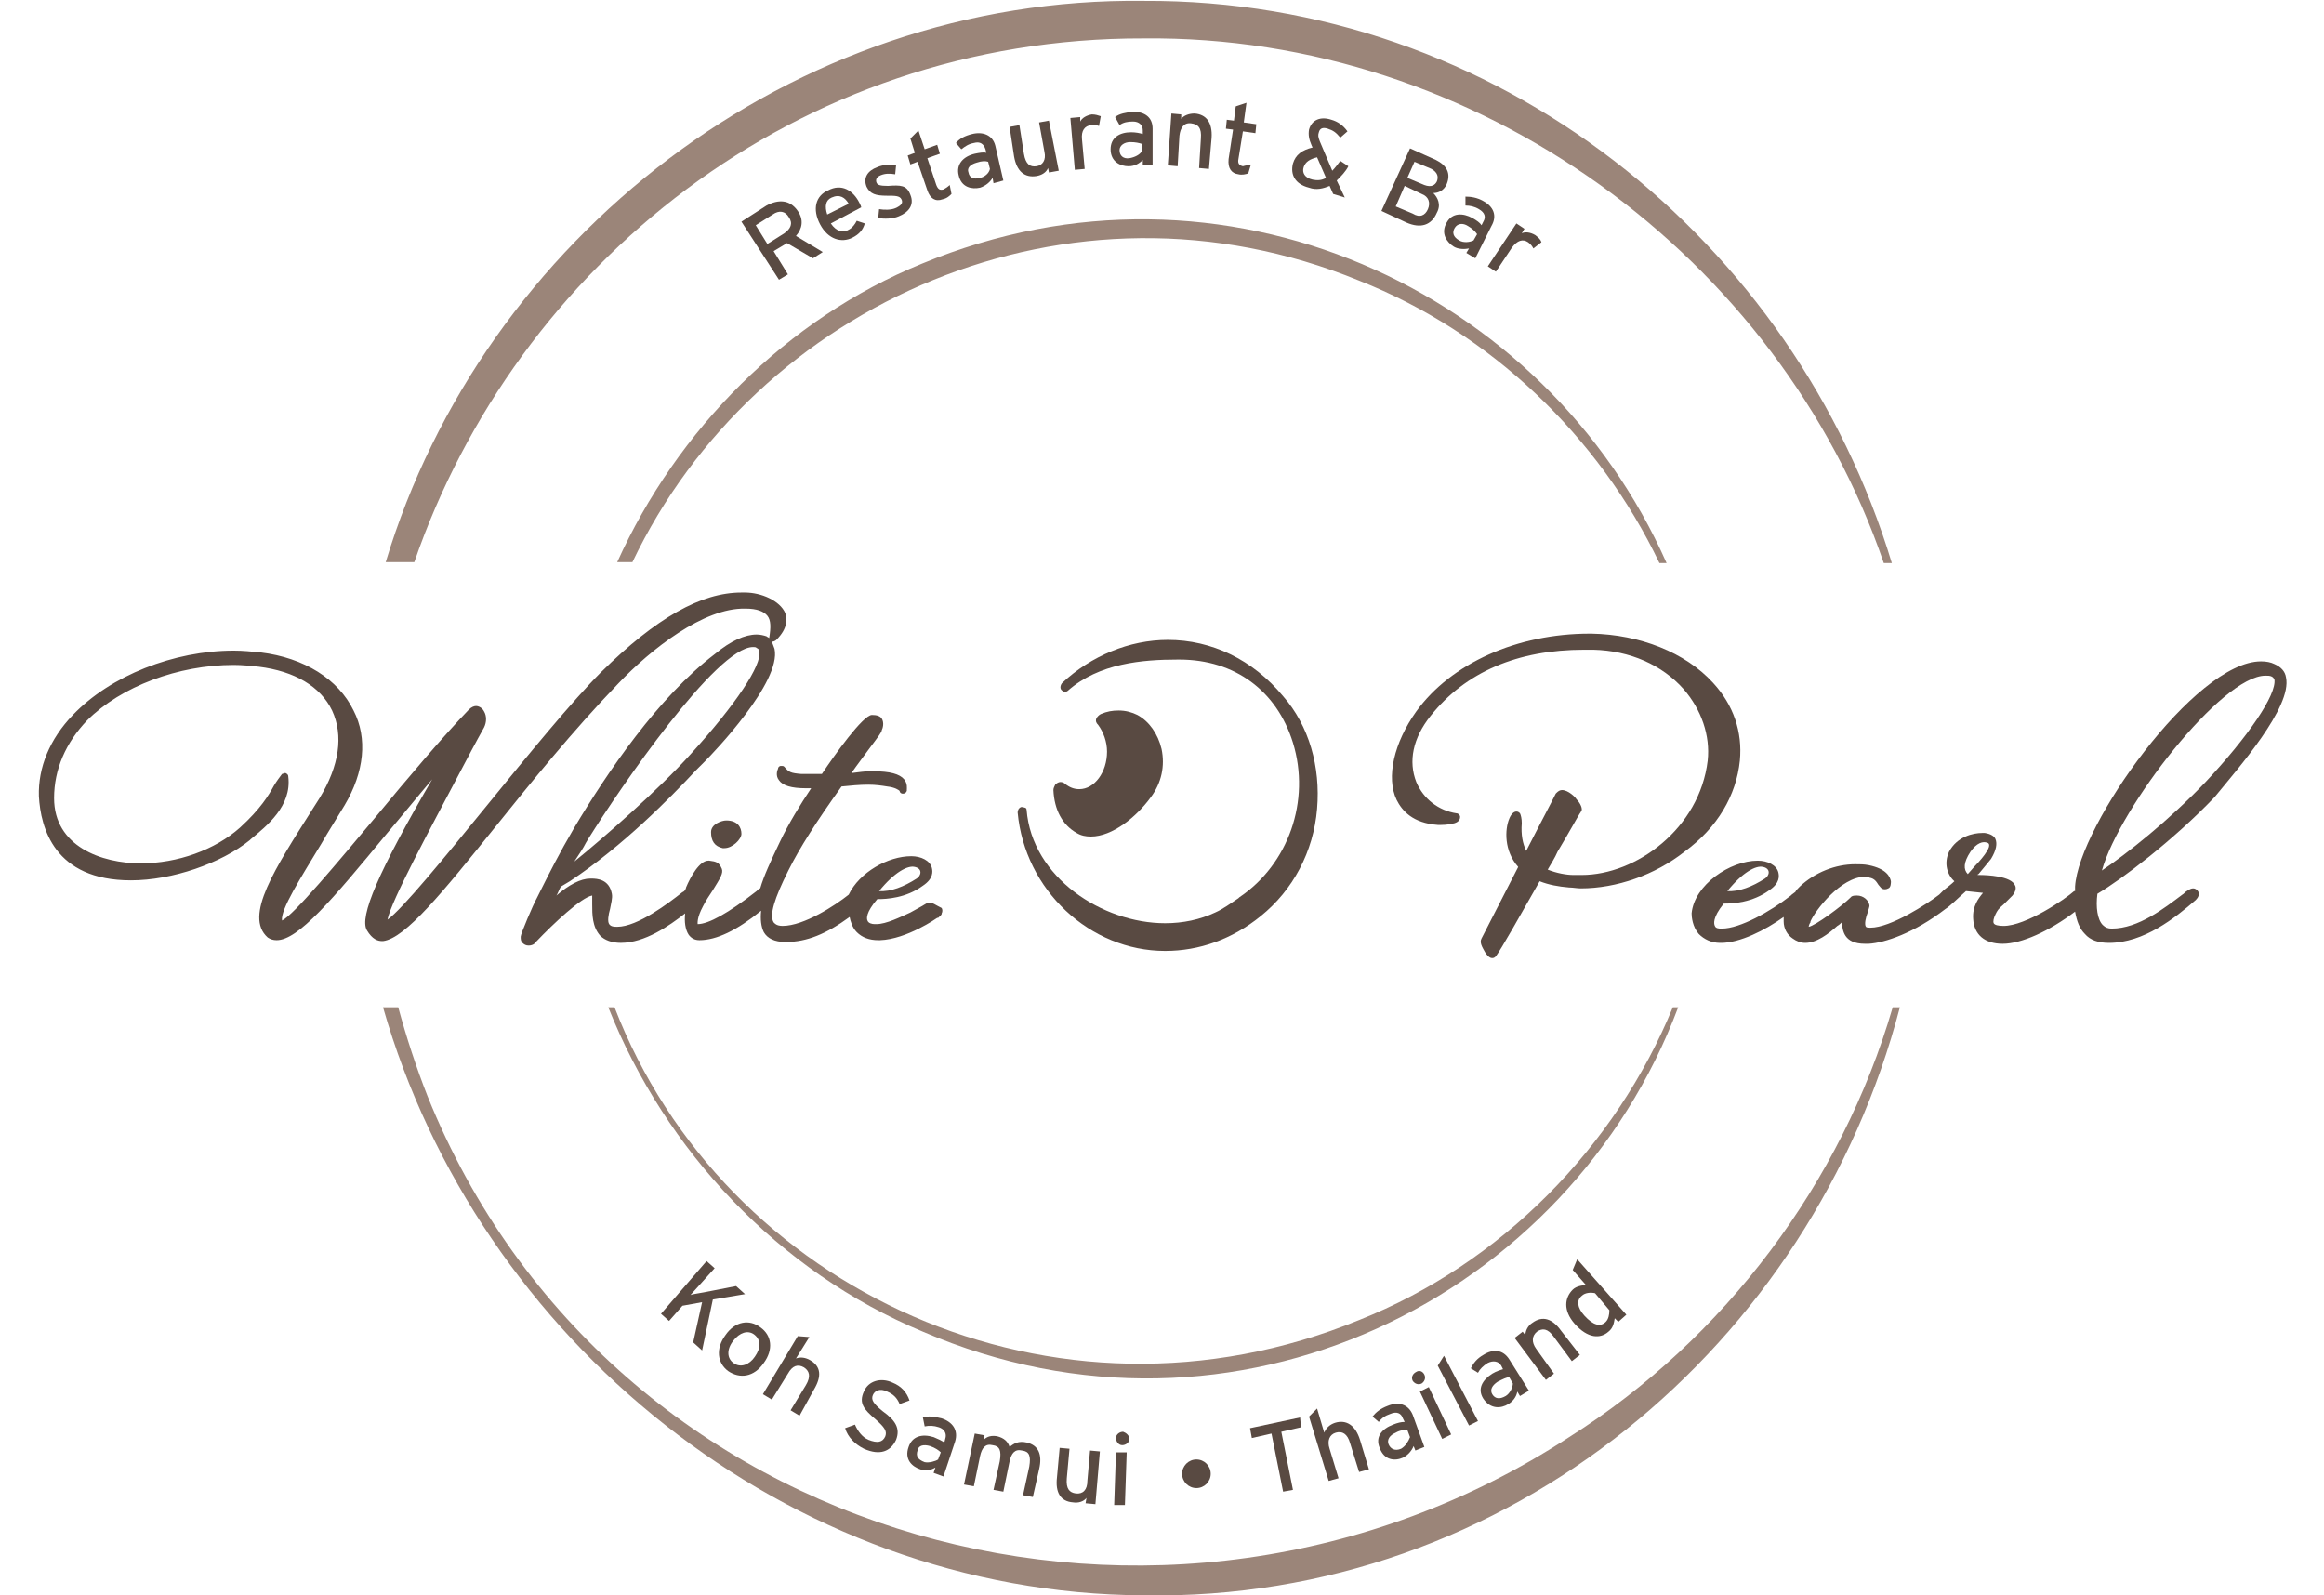 <?xml version="1.0" encoding="utf-8"?>
<!-- Generator: Adobe Illustrator 28.0.0, SVG Export Plug-In . SVG Version: 6.00 Build 0)  -->
<svg version="1.1" id="Layer_1" xmlns="http://www.w3.org/2000/svg" xmlns:xlink="http://www.w3.org/1999/xlink" x="0px" y="0px"
	 viewBox="0 0 251.7 178.5" style="enable-background:new 0 0 251.7 178.5;" xml:space="preserve" width="260">
<style type="text/css">
	.st0{fill:#9B8579;}
	.st1{fill:#594A42;}
</style>
<g>
	<path class="st0" d="M147.9,147.7c-34.1,14-71.1-3.4-83.3-35h-0.7c6.4,16.1,19.1,29.6,35.2,36.3c34.9,15,72.3-3.8,84.5-36.3H183
		C176.6,128.3,163.8,141.4,147.9,147.7z"/>
	<path class="st0" d="M147.9,31.4c14.7,5.8,26.8,17.4,33.6,31.6h0.8C168.8,32.5,132.8,15.5,99,29.5c-15.2,6.2-27.4,18.6-34.1,33.4
		h1.7C80.4,34,115.5,18.1,147.9,31.4z"/>
	<path class="st0" d="M123.8,4.3c37.4-0.4,71.1,24.5,82.8,58.7h0.9c-10.9-36-44.1-63.1-83.7-62.9C84.4-0.4,49.9,26.7,39,62.9h3.2
		C53.6,29.8,84.9,4.2,123.8,4.3z"/>
	<path class="st0" d="M171.4,160.8c-44.9,29.3-107.3,12.4-127.7-38.1c-1.3-3.3-2.4-6.7-3.3-10h-1.7c10.6,37.1,45.2,65.6,85.1,65.8
		c40.9,0.7,74.8-28.2,84.6-65.8h-0.8C201.9,132.3,188.8,149.8,171.4,160.8z"/>
	<g>
		<path class="st1" d="M74.4,151.1l-1-0.9l1-4.5l-2.2,0.4l-1.5,1.7l-0.9-0.8l5.1-5.9l0.9,0.8l-1.8,2c-0.2,0.2-0.8,0.9-0.9,1
			c0.2-0.1,1-0.2,1.5-0.3l3.6-0.7l1,0.9l-3.6,0.6L74.4,151.1z"/>
		<path class="st1" d="M81.3,152.5c-1.1,1.6-2.7,1.8-4,0.9c-1.2-0.9-1.4-2.5-0.3-4c1.1-1.6,2.7-1.8,3.9-0.9
			C82.2,149.4,82.4,151,81.3,152.5z M80.3,151.8c0.7-1,0.7-1.9-0.1-2.5c-0.7-0.5-1.6-0.2-2.3,0.7c-0.8,1-0.7,2,0,2.5
			C78.7,153.1,79.7,152.7,80.3,151.8z"/>
		<path class="st1" d="M85.3,158.4l-1-0.6L86,155c0.6-1,0.4-1.6-0.2-2c-0.7-0.4-1.3-0.2-1.8,0.7l-1.8,2.9l-1-0.6l3.9-6.5l1.3,0.1
			l-1.5,2.4c0.5-0.2,1.1-0.1,1.6,0.2c1.2,0.7,1.3,1.8,0.4,3.3L85.3,158.4z"/>
		<path class="st1" d="M96.1,161.1c-0.6,1.3-1.8,1.8-3.6,1c-1-0.5-1.8-1.3-2.1-2.3l1.1-0.4c0.3,0.7,0.8,1.4,1.5,1.7
			c1,0.4,1.6,0.3,1.9-0.4c0.2-0.6-0.1-1-1.1-1.9c-1.3-1.1-1.9-1.8-1.3-3.1c0.5-1.2,1.9-1.6,3.2-1c1,0.4,1.6,1.1,1.9,2l-1.1,0.4
			c-0.3-0.7-0.7-1.1-1.4-1.4c-0.8-0.4-1.4-0.1-1.6,0.4c-0.2,0.5,0,0.9,1.1,1.8C96,158.9,96.6,159.8,96.1,161.1z"/>
		<path class="st1" d="M101.4,165.2l-1.1-0.4l0.2-0.6c-0.5,0.3-1.1,0.4-1.7,0.2c-0.9-0.3-1.8-1.1-1.3-2.5c0.4-1.2,1.5-1.5,2.8-1.1
			c0.5,0.2,0.9,0.4,1.2,0.6l0.1-0.4c0.2-0.6-0.1-1.1-0.7-1.3c-0.6-0.2-1.1-0.2-1.6-0.1l-0.2-1c0.6-0.2,1.3-0.1,2.1,0.1
			c1.2,0.4,1.9,1.3,1.5,2.6L101.4,165.2z M100.8,163.3l0.3-0.8c-0.2-0.2-0.6-0.5-1.2-0.7c-0.7-0.2-1.3-0.1-1.4,0.5
			c-0.2,0.6,0,1,0.8,1.3C99.8,163.7,100.5,163.5,100.8,163.3z"/>
		<path class="st1" d="M111.4,167.5l-1.1-0.2l0.7-3.2c0.2-1.2,0-1.7-0.8-1.8c-0.8-0.2-1.2,0.3-1.4,1.2l-0.7,3.4l-1.1-0.2l0.7-3.2
			c0.2-1.2,0-1.7-0.8-1.8c-0.8-0.2-1.2,0.3-1.4,1.2l-0.7,3.4l-1.1-0.2l1.2-5.7l1.1,0.2l-0.1,0.5c0.4-0.4,0.9-0.5,1.5-0.4
			c0.8,0.2,1.2,0.6,1.4,1.2c0.5-0.4,1-0.7,1.9-0.5c1.3,0.3,1.8,1.3,1.4,3L111.4,167.5z"/>
		<path class="st1" d="M118.4,168.3l-1.1-0.1l0.1-0.6c-0.3,0.4-0.9,0.6-1.5,0.5c-1.4-0.1-2-1.1-1.8-2.8l0.3-3.3l1.1,0.1l-0.3,3.3
			c-0.1,1.2,0.3,1.6,1,1.7c0.8,0.1,1.3-0.4,1.3-1.4l0.3-3.4l1.1,0.1L118.4,168.3z"/>
		<path class="st1" d="M121.7,168.4l-1.2,0l0.2-5.9l1.2,0L121.7,168.4z M122.2,161c0,0.4-0.4,0.7-0.8,0.7c-0.4,0-0.7-0.4-0.7-0.8
			c0-0.4,0.4-0.7,0.8-0.7C121.8,160.3,122.2,160.6,122.2,161z"/>
		<path class="st1" d="M141.4,159.7l-2.2,0.5l1.3,6.5l-1.1,0.2l-1.3-6.5l-2.2,0.5l-0.2-1.1l5.6-1.2L141.4,159.7z"/>
		<path class="st1" d="M149,164.4l-1.1,0.3l-1-3.2c-0.3-1.1-0.9-1.4-1.6-1.2c-0.7,0.2-1,0.9-0.7,1.8l1,3.3l-1.1,0.3l-2.2-7.2
			l0.9-0.9l0.8,2.7c0.2-0.5,0.6-0.9,1.2-1.1c1.3-0.4,2.3,0.3,2.8,1.9L149,164.4z"/>
		<path class="st1" d="M155.2,161.9l-1,0.4l-0.2-0.5c-0.2,0.5-0.6,1-1.2,1.3c-0.9,0.4-2.1,0.3-2.6-1.1c-0.5-1.2,0.2-2.1,1.5-2.6
			c0.5-0.2,0.9-0.3,1.3-0.3l-0.2-0.4c-0.2-0.6-0.7-0.8-1.4-0.5c-0.6,0.2-1,0.5-1.3,0.9l-0.7-0.6c0.4-0.5,0.9-0.9,1.7-1.2
			c1.2-0.5,2.3-0.2,2.8,1L155.2,161.9z M153.6,160.8l-0.3-0.8c-0.3,0-0.8,0-1.3,0.3c-0.7,0.3-1,0.8-0.8,1.3c0.2,0.5,0.7,0.8,1.4,0.5
			C153.1,161.8,153.4,161.3,153.6,160.8z"/>
		<path class="st1" d="M155.2,153.8c0.2,0.4,0,0.8-0.3,1c-0.4,0.2-0.8,0-1-0.3c-0.2-0.4,0-0.8,0.4-1
			C154.6,153.3,155,153.4,155.2,153.8z M158.2,160.5l-1,0.5l-2.5-5.3l1-0.5L158.2,160.5z"/>
		<path class="st1" d="M161.2,159l-1,0.5l-3.5-6.7l0.7-1.1L161.2,159z"/>
		<path class="st1" d="M166.9,155.6l-1,0.6l-0.3-0.5c-0.1,0.6-0.5,1.1-1,1.4c-0.8,0.5-2,0.6-2.8-0.6c-0.7-1.1-0.1-2.1,1-2.8
			c0.5-0.3,0.9-0.4,1.2-0.5l-0.2-0.4c-0.3-0.5-0.9-0.6-1.5-0.3c-0.5,0.3-0.9,0.7-1.1,1.1l-0.8-0.5c0.3-0.6,0.7-1.1,1.4-1.5
			c1.1-0.7,2.2-0.6,2.9,0.5L166.9,155.6z M165.1,154.8l-0.4-0.7c-0.3,0-0.7,0.2-1.3,0.5c-0.6,0.4-0.9,0.9-0.6,1.4
			c0.3,0.5,0.8,0.6,1.5,0.2C164.8,155.9,165.1,155.2,165.1,154.8z"/>
		<path class="st1" d="M172.6,151.6l-0.9,0.7l-2-2.7c-0.7-1-1.3-1-1.9-0.6c-0.6,0.5-0.6,1.2-0.1,1.9l2,2.8l-0.9,0.7l-3.5-4.7
			l0.9-0.7l0.3,0.4c0-0.5,0.3-1.1,0.8-1.4c1.1-0.8,2.2-0.5,3.2,0.9L172.6,151.6z"/>
		<path class="st1" d="M177.8,147.1l-0.9,0.8l-0.4-0.4c-0.1,0.6-0.2,1.1-0.7,1.5c-0.9,0.8-2.3,0.8-3.8-0.9c-1.3-1.5-1.1-2.9-0.2-3.8
			c0.4-0.4,1.1-0.5,1.5-0.5l-1.5-1.7l0.5-1.2L177.8,147.1z M175.9,146.6l-1.6-1.9c-0.4-0.1-1.1-0.1-1.5,0.3
			c-0.6,0.5-0.5,1.3,0.3,2.2c1,1.1,1.8,1.3,2.4,0.7C175.8,147.6,175.9,147.1,175.9,146.6z"/>
	</g>
	<circle class="st1" cx="129.7" cy="164.9" r="1.6"/>
	<g>
		<path class="st1" d="M85.1,23.6c0.7,1,0.5,2-0.2,2.8l3,1.8l-1.1,0.7l-2.9-1.7l-1.5,0.9l1.6,2.6l-1,0.6l-4.2-6.5l2.8-1.8
			C82.9,22.3,84.2,22.3,85.1,23.6z M84.1,24.3c-0.4-0.7-1.1-0.8-1.8-0.3l-1.9,1.2l1.3,2.1l1.9-1.2C84.3,25.6,84.6,25,84.1,24.3z"/>
		<path class="st1" d="M92,22.7c0.1,0.2,0.2,0.4,0.2,0.5l-3.4,1.8c0.6,0.9,1.4,1.1,2,0.7c0.4-0.2,0.7-0.6,0.9-1l0.9,0.3
			c-0.2,0.7-0.6,1.2-1.4,1.6c-1.2,0.6-2.7,0.2-3.6-1.5c-0.9-1.7-0.5-3.2,0.9-3.8C90,20.5,91.3,21.3,92,22.7z M90.8,22.8
			c-0.4-0.7-1-1.1-1.9-0.7c-0.7,0.3-0.8,1-0.5,1.9L90.8,22.8z"/>
		<path class="st1" d="M97.7,21.8c0.5,1.2-0.3,2-1.3,2.4c-0.7,0.3-1.6,0.3-2.3,0.2l0.1-1c0.6,0.1,1.3,0.1,1.8-0.1
			c0.7-0.3,0.9-0.6,0.7-1c-0.2-0.4-0.7-0.4-1.6-0.4c-1.3,0-1.9-0.2-2.3-1c-0.4-1,0.1-1.8,1.2-2.2c0.7-0.3,1.4-0.3,2.1-0.2l-0.1,1
			c-0.6-0.1-1.1-0.1-1.6,0.1s-0.6,0.5-0.5,0.8c0.1,0.3,0.4,0.4,1.3,0.4C96.6,20.7,97.3,20.7,97.7,21.8z"/>
		<path class="st1" d="M102.1,20.7l0.2,1c-0.2,0.2-0.5,0.5-1,0.6c-0.8,0.3-1.4-0.1-1.7-1l-1.1-3.2l-0.8,0.3l-0.3-1l0.8-0.3l-0.5-1.6
			l0.9-0.9l0.7,2.1l1.4-0.5l0.3,1l-1.4,0.5l1,3c0.2,0.5,0.4,0.6,0.8,0.5C101.6,21.1,101.9,20.9,102.1,20.7z"/>
		<path class="st1" d="M108.1,20.2l-1.1,0.3l-0.1-0.6c-0.3,0.5-0.8,0.9-1.4,1.1c-0.9,0.2-2.1,0-2.4-1.4c-0.3-1.2,0.5-2.1,1.8-2.4
			c0.5-0.1,1-0.2,1.3-0.1l-0.1-0.4c-0.2-0.6-0.6-0.9-1.3-0.7c-0.6,0.1-1,0.4-1.4,0.7l-0.6-0.7c0.4-0.5,1-0.8,1.8-1
			c1.2-0.3,2.3,0.1,2.6,1.3L108.1,20.2z M106.6,18.9l-0.2-0.8c-0.3-0.1-0.7-0.1-1.3,0.1c-0.7,0.2-1.1,0.6-0.9,1.1
			c0.1,0.6,0.6,0.8,1.3,0.6C106,19.8,106.5,19.4,106.6,18.9z"/>
		<path class="st1" d="M114.3,19.1l-1.1,0.2l-0.1-0.5c-0.2,0.5-0.7,0.8-1.3,0.9c-1.3,0.2-2.2-0.5-2.5-2.2l-0.5-3.3l1.1-0.2l0.5,3.2
			c0.2,1.2,0.7,1.5,1.4,1.4c0.7-0.1,1.1-0.7,0.9-1.6l-0.6-3.3l1.1-0.2L114.3,19.1z"/>
		<path class="st1" d="M119,13l-0.2,1.1c-0.3-0.1-0.5-0.2-0.9-0.1c-0.7,0.1-1.1,0.6-1,1.6l0.3,3.3l-1.1,0.1l-0.5-5.8l1.1-0.1l0,0.5
			c0.2-0.4,0.7-0.7,1.3-0.8C118.4,12.8,118.7,12.9,119,13z"/>
		<path class="st1" d="M124.8,18.5l-1.1,0l0-0.6c-0.4,0.4-0.9,0.7-1.6,0.7c-0.9,0-2-0.5-2-1.9c0-1.3,1-1.9,2.3-1.9
			c0.5,0,1,0.1,1.3,0.2l0-0.4c0-0.6-0.4-1-1.1-1c-0.6,0-1.1,0.1-1.5,0.4l-0.5-0.9c0.5-0.4,1.2-0.5,2-0.6c1.3,0,2.2,0.6,2.2,1.9
			L124.8,18.5z M123.6,16.9l0-0.8c-0.3-0.1-0.7-0.2-1.3-0.2c-0.7,0-1.2,0.4-1.2,0.9c0,0.6,0.4,1,1.1,0.9
			C122.8,17.6,123.4,17.3,123.6,16.9z"/>
		<path class="st1" d="M131.1,18.9l-1.1-0.1l0.2-3.3c0.1-1.2-0.3-1.6-1.1-1.7c-0.8-0.1-1.2,0.5-1.3,1.4l-0.2,3.4l-1.1-0.1l0.4-5.8
			l1.1,0.1l0,0.5c0.3-0.4,0.9-0.6,1.5-0.6c1.3,0.1,2,1,1.9,2.7L131.1,18.9z"/>
		<path class="st1" d="M135.8,18.4l-0.3,1c-0.3,0.1-0.7,0.2-1.1,0.1c-0.8-0.1-1.2-0.7-1.1-1.7l0.5-3.3l-0.8-0.1l0.1-1l0.8,0.1
			l0.2-1.6l1.2-0.4l-0.3,2.2l1.4,0.2l-0.1,1l-1.4-0.2l-0.5,3.1c-0.1,0.5,0.1,0.7,0.5,0.8C135.2,18.5,135.5,18.5,135.8,18.4z"/>
		<path class="st1" d="M146.3,22.1l-1.3-0.4l-0.4-0.9c-0.7,0.3-1.5,0.5-2.3,0.2c-1.6-0.4-2.1-1.5-1.8-2.7c0.3-1,1-1.5,2.2-1.8
			l-0.1-0.2c-0.3-0.7-0.4-1.2-0.3-1.8c0.3-1.1,1.3-1.5,2.5-1.1c0.7,0.2,1.3,0.6,1.8,1.3l-0.8,0.7c-0.5-0.6-0.8-0.8-1.4-1
			c-0.6-0.2-0.9,0-1,0.4c-0.1,0.3-0.1,0.5,0.1,1l1.4,3.3c0.3-0.3,0.6-0.7,0.9-1.1l0.9,0.6c-0.3,0.6-0.8,1.1-1.3,1.6L146.3,22.1z
			 M144.2,19.9l-1-2.3c-0.8,0.2-1.3,0.5-1.5,1.1c-0.2,0.6,0.1,1.2,1,1.4C143.2,20.2,143.7,20.2,144.2,19.9z"/>
		<path class="st1" d="M156.6,23.8c-0.6,1.4-1.8,1.8-3.4,1.1l-2.8-1.3l3.2-7l2.9,1.3c1.2,0.6,1.7,1.5,1.2,2.7c-0.3,0.7-0.9,1-1.5,1
			C156.7,22.1,157.1,22.9,156.6,23.8z M155.6,23.4c0.3-0.7,0.1-1.4-0.7-1.7l-1.9-0.9l-1,2.3l1.9,0.8
			C154.7,24.4,155.3,24.1,155.6,23.4z M156.6,20.3c0.2-0.5,0.1-1-0.6-1.4l-1.9-0.8l-0.8,1.8l1.9,0.8C156,21,156.4,20.7,156.6,20.3z"
			/>
		<path class="st1" d="M160.9,28.9l-1-0.6l0.3-0.5c-0.5,0.1-1.2,0.1-1.7-0.2c-0.8-0.5-1.5-1.5-0.8-2.7c0.6-1.1,1.8-1.1,2.9-0.5
			c0.5,0.3,0.8,0.5,1,0.8l0.2-0.4c0.3-0.5,0.2-1-0.5-1.4c-0.5-0.3-1-0.4-1.5-0.4l0-1c0.6,0,1.3,0.1,2,0.5c1.1,0.6,1.6,1.6,0.9,2.8
			L160.9,28.9z M160.7,26.9l0.4-0.7c-0.2-0.3-0.5-0.6-1-0.9c-0.6-0.4-1.2-0.3-1.5,0.2c-0.3,0.5-0.2,1,0.5,1.4
			C159.6,27.2,160.3,27.1,160.7,26.9z"/>
		<path class="st1" d="M168.3,27.1l-0.9,0.7c-0.1-0.2-0.3-0.5-0.6-0.7c-0.6-0.4-1.2-0.2-1.8,0.6l-1.8,2.7l-0.9-0.6l3.2-4.8l0.9,0.6
			l-0.3,0.5c0.4-0.2,1-0.1,1.5,0.2C168,26.6,168.2,26.8,168.3,27.1z"/>
	</g>
</g>
<g>
	<g>
		<path class="st1" d="M126.5,71.6c-4.3,0-8.6,1.8-11.8,4.8c-0.2,0.2-0.3,0.6-0.1,0.8c0.2,0.2,0.3,0.2,0.4,0.2
			c0.2,0,0.3-0.1,0.3-0.1c3.5-3.1,8.4-3.5,12.3-3.5l0.2,0c6.2,0,10.9,3.5,12.7,9.3c2,6.5-0.5,13.6-6,17.3l-0.1,0.1
			c-0.9,0.6-1.7,1.2-2.6,1.6c-1.7,0.8-3.6,1.2-5.6,1.2c-7,0-14.9-5.1-15.5-12.7c0-0.1-0.1-0.2-0.1-0.2c0,0-0.3-0.1-0.4-0.1
			c0,0,0,0-0.1,0c-0.3,0.1-0.4,0.4-0.4,0.6c0.8,8.7,8.1,15.5,16.5,15.5c3.8,0,7.5-1.3,10.7-3.9c3.6-2.9,5.9-7.2,6.3-12
			c0.4-4.7-0.9-9.3-3.8-12.6C136,73.8,131.4,71.6,126.5,71.6L126.5,71.6z"/>
		<path class="st1" d="M121,79.5c-0.7,0-1.3,0.1-2,0.4c-0.2,0.1-0.4,0.3-0.5,0.5c-0.1,0.3,0,0.5,0.2,0.7c0.6,0.8,1,1.9,1,3
			c0,2.3-1.4,4.2-3.1,4.2c-0.6,0-1.1-0.2-1.6-0.6c-0.1-0.1-0.3-0.2-0.5-0.2c-0.2,0-0.4,0.1-0.6,0.3c-0.1,0.2-0.2,0.4-0.2,0.6
			c0.1,2.2,1,3.9,2.6,4.8c0.5,0.3,1,0.4,1.6,0.4c2.4,0,5.1-2.2,6.7-4.4c1.2-1.6,1.6-3.5,1.2-5.4c-0.4-1.7-1.4-3.1-2.7-3.8
			C122.5,79.7,121.8,79.5,121,79.5L121,79.5z"/>
	</g>
	<path class="st1" d="M251.6,75.8c-0.1-0.7-0.6-1.2-1.3-1.5c-0.4-0.2-0.9-0.3-1.5-0.3c0,0,0,0,0,0c-7.4,0-20.4,18.4-20.8,25.2
		c0,0.2,0,0.3,0,0.5l-0.1,0c-1,0.9-5.4,3.9-7.9,3.9c-0.6,0-1-0.1-1.1-0.3c-0.1-0.2,0-0.6,0.2-1c0.2-0.4,0.3-0.6,0.9-1.1
		c0.2-0.2,0.6-0.6,1-1c0.4-0.5,0.4-0.9,0.3-1.1c-0.4-1.1-3.2-1.2-4-1.2c-0.1,0-0.1,0-0.2,0c0,0,0-0.1,0.1-0.1
		c0.4-0.5,1.1-1.3,1.4-1.7c0.6-1,0.7-1.7,0.5-2.2c-0.1-0.3-0.5-0.6-1.2-0.7c-0.1,0-0.2,0-0.3,0c-1,0-2.8,0.4-3.7,2.1
		c-0.6,1.3-0.2,2.6,0.6,3.3c-0.3,0.3-0.7,0.6-1.2,1l-0.3,0.3l-0.2,0.2c-1.3,1-5.4,3.7-7.7,3.7c-0.2,0-0.4,0-0.5-0.1
		c-0.2-0.3,0-1.1,0.2-1.6c0.1-0.4,0.2-0.6,0.2-0.8c-0.1-0.6-0.7-1.1-1.4-1.1c-0.2,0-0.4,0-0.6,0.1c0,0-0.1,0.1-0.1,0.1
		c-1,1-4,3.2-4.7,3.3c0-0.1,0.1-0.4,0.2-0.5l0-0.1c0.5-1.2,3.4-5,6.1-5c0.2,0,0.4,0,0.5,0.1c0.6,0.1,0.8,0.5,1,0.8
		c0.2,0.2,0.3,0.5,0.7,0.5c0.1,0,0.2,0,0.4-0.1c0.3-0.1,0.3-0.6,0.3-0.8c-0.1-0.5-0.5-1.4-2.5-1.8c-0.5-0.1-1-0.1-1.5-0.1
		c-2.2,0-4.5,0.9-6.2,2.5c-0.2,0.2-0.4,0.4-0.5,0.6c-0.1,0.1-0.3,0.2-0.4,0.3l-0.1,0.1c-2.3,1.8-5.7,3.7-7.7,3.7l-0.1,0
		c-0.2,0-0.6,0-0.7-0.3c-0.1-0.2-0.3-0.9,1-2.5c0,0,0,0,0.1,0c0.9,0,3.1-0.1,5-1.5c1.2-0.8,1.1-1.6,1-2c-0.2-0.8-1.2-1.3-2.3-1.3
		c-3.1,0-7.1,2.7-7.4,5.9c0,0.4,0.1,1.5,0.8,2.3c0.6,0.6,1.4,1,2.4,1l0.1,0c2.1,0,4.9-1.4,7-2.9c0,0.2,0,0.3,0,0.5
		c0,0.8,0.4,1.5,1,1.9c0.4,0.3,0.9,0.5,1.4,0.5c1.3,0,2.6-1,3.6-1.9c0.2-0.1,0.4-0.3,0.5-0.4c0.1,0.9,0.2,2.4,2.6,2.4
		c0.1,0,0.3,0,0.4,0c1.8-0.1,5.1-1.2,8.6-3.9l0,0c0.5-0.3,1.5-1.3,2.3-2l1.9,0.2c-0.5,0.6-1.2,1.5-1.1,2.9c0.1,1.8,1.3,2.8,3.3,2.8
		c2.1,0,5.2-1.4,8.1-3.6c0.2,1.1,0.5,1.9,1.1,2.5c0.6,0.7,1.5,1,2.7,1c3.9,0,7.4-2.8,9.7-4.8c0.3-0.3,0.4-0.6,0.3-0.9
		c-0.1-0.2-0.3-0.4-0.6-0.4c-0.2,0-0.4,0.1-0.7,0.3c-0.2,0.1-0.3,0.3-0.5,0.4c-2,1.5-4.9,3.8-7.9,3.8c-0.4,0-0.7-0.1-1-0.4
		c-0.6-0.6-0.8-2-0.6-3.5c2.7-1.6,8.4-5.9,13.1-10.8C246.3,85.9,252.3,79.1,251.6,75.8z M193.1,97c0.9,0.2,0.7,1,0.2,1.3
		c-1.4,0.9-2.9,1.5-4.2,1.4C190.8,97.6,192.3,96.8,193.1,97z M216,97.8c-0.5-0.5-0.5-1.3,0.3-2.5c0.7-1,1.4-1.2,1.9-1
		c0.8,0.3-1.1,2.3-1.5,2.7L216,97.8z M242.6,87.5c-4.1,4.3-8.9,8.1-11.6,9.9c2-7.1,13.4-21.8,18.3-21.8c0.3,0,0.5,0,0.7,0.1
		c0.2,0.1,0.2,0.2,0.3,0.3C250.6,77.7,247.3,82.5,242.6,87.5z"/>
	<path class="st1" d="M190.5,85.1c0.3-3.2-0.7-6.2-3-8.7c-3.1-3.4-8.2-5.4-13.6-5.5l-0.2,0c-8.1,0-15.5,3.3-19.4,8.7
		c-2.5,3.5-3.4,7.4-2.2,9.9c0.6,1.2,1.8,2.6,4.6,2.8c0.2,0,0.3,0,0.4,0c0.6,0,1.1-0.1,1.5-0.2c0.3-0.1,0.6-0.3,0.6-0.7
		c0-0.2-0.2-0.4-0.4-0.4l0,0c-2-0.3-3.7-1.6-4.5-3.5c-0.9-2.3-0.4-4.9,1.6-7.4c3.9-4.9,9.7-7.4,17.2-7.4c0.3,0,0.6,0,1,0
		c4.1,0.1,7.7,1.7,10.1,4.4c2,2.3,3,5.2,2.7,8c-0.9,7.6-8,12.8-14.1,12.8c-0.3,0-0.6,0-0.9,0c-0.8,0-1.9-0.2-2.9-0.6
		c0.4-0.7,0.8-1.3,1.1-2c1.2-2,2.3-4,2.5-4.3c0.1-0.1,0.1-0.2,0.2-0.3c0.1-0.4-0.3-1-0.6-1.3c-0.1-0.2-0.9-1-1.6-1
		c-0.2,0-0.4,0.1-0.6,0.3c0,0-0.1,0.1-0.1,0.1c-0.1,0.2-0.8,1.6-1.6,3.1c-0.5,1-1.1,2.1-1.7,3.3c-0.4-0.8-0.6-1.8-0.5-3.1
		c0-0.5-0.1-0.9-0.2-1.1c-0.1-0.1-0.2-0.2-0.4-0.2c-0.3,0-0.6,0.3-0.8,0.8c-0.5,1.2-0.6,3.6,1,5.4l-4.1,8c-0.1,0.2-0.2,0.5,0.2,1.2
		c0.5,1,0.9,1,1,1c0.2,0,0.3-0.1,0.4-0.2c0.6-0.8,2.8-4.7,4.9-8.4c1,0.4,2.1,0.6,3.3,0.7c0.4,0,0.9,0.1,1.3,0.1
		c4,0,8.3-1.5,11.6-4.1C188,92.6,190.1,89,190.5,85.1z"/>
	<g>
		<path class="st1" d="M99.9,101c0,0-0.1,0-0.2,0c-0.1,0-0.2,0.1-0.4,0.2c-0.3,0.2-0.9,0.5-1.6,0.9c-1.1,0.5-2.7,1.3-3.8,1.3
			c-0.1,0-0.2,0-0.2,0c-0.3,0-0.7-0.1-0.8-0.4c-0.1-0.2-0.2-0.9,1.1-2.4c0,0,0,0,0.1,0c0.9,0,3.1-0.1,5-1.5c1.2-0.8,1.1-1.6,1-2
			c-0.2-0.8-1.2-1.3-2.3-1.3c-2.6,0-5.8,1.8-7,4.3c-1.5,1.2-5,3.5-7.4,3.5c-0.7,0-0.9-0.3-1-0.4c-0.5-0.8,0.1-2.7,1.6-5.7l0.1-0.2
			c1.2-2.4,3.1-5.4,5.9-9.3c1-0.1,2-0.2,3-0.2c0.8,0,1.5,0.1,2.1,0.2c0.9,0.1,1.3,0.4,1.4,0.5c0,0.2,0.2,0.3,0.3,0.3c0,0,0,0,0.1,0
			c0.2,0,0.3-0.1,0.4-0.3c0,0,0-0.1,0-0.1c0-0.2,0.1-0.7-0.3-1.2c-0.5-0.6-1.6-0.9-3.4-0.9c0,0,0,0,0,0c0,0-0.2,0-0.5,0
			c-0.5,0-1.2,0.1-2,0.2c0.7-1,1.4-1.9,1.9-2.6c1.2-1.6,1.5-2,1.5-2.2c0.1-0.2,0.3-0.8,0-1.3c-0.2-0.3-0.6-0.4-1.1-0.4
			c-1,0-4.2,4.5-5.6,6.6c-0.5,0-0.9,0-1.3,0c-0.4,0-0.7,0-1,0c-1.2-0.1-1.4-0.2-1.9-0.8c-0.1-0.1-0.2-0.1-0.3-0.1c0,0-0.1,0-0.1,0
			c-0.1,0-0.3,0.1-0.3,0.3c-0.1,0.2-0.3,0.8,0.1,1.3c0.4,0.6,1.4,0.9,3,0.9l0.2,0c0,0,0,0,0,0c0.1,0,0.3,0,0.4,0
			c-1.2,1.8-2.5,3.9-3.5,6c-1,2.1-1.8,3.8-2.2,5.2c-0.1,0-0.1,0.1-0.2,0.1l-0.2,0.2c-3.2,2.5-5.4,3.7-6.6,3.7c0-0.1-0.1-0.7,0.6-2
			c0.3-0.6,0.7-1.2,1.1-1.8c0.8-1.3,1.2-1.9,1-2.4c-0.3-0.7-0.6-0.8-1.4-0.9c-0.1,0-0.1,0-0.1,0c0,0,0,0,0,0c-1,0-2,1.8-2.5,3
			c0,0.1-0.1,0.3-0.2,0.4c-0.1,0.1-0.2,0.1-0.3,0.2c-1.4,1.1-4.9,3.8-7.2,3.8c-0.3,0-0.7,0-0.9-0.3c-0.2-0.3-0.1-1,0.1-1.7
			c0.1-0.6,0.3-1.2,0.2-1.7c-0.3-1.6-1.6-1.7-2.3-1.7l-0.1,0c-1.1,0-2.4,0.7-3.8,1.9c0.2-0.3,0.3-0.7,0.5-1l1-0.6
			c5.9-3.9,11.3-9.4,14.1-12.4c0.4-0.4,0.7-0.7,1-1c0.9-0.9,8.6-8.9,7.8-12.6c-0.1-0.3-0.2-0.5-0.3-0.8c0.2,0,0.4-0.1,0.5-0.2
			c1.3-1.3,1.2-2.3,1-3c-0.6-1.4-2.7-2.3-4.5-2.3c-0.1,0-0.3,0-0.4,0c-4.5,0-9.5,2.8-15.7,8.9c-3.2,3.2-8.2,9.3-13,15.2
			c-4.4,5.4-9.3,11.4-10.9,12.5c0.4-2.1,4.9-10.4,7.9-16.1c1-1.9,2-3.8,2.9-5.4c0.3-0.6,0.3-1.3,0-1.8c-0.2-0.4-0.6-0.6-0.9-0.6
			c-0.2,0-0.5,0.1-0.8,0.4c-2.8,2.9-6.7,7.5-10.5,12.1c-4.1,4.9-9.1,10.9-10.4,11.5c-0.2-1.2,2.1-4.8,4.4-8.6
			c0.8-1.4,1.7-2.8,2.6-4.3c2.2-3.7,2.6-7.5,1-10.6c-1.7-3.5-5.5-5.9-10.4-6.5c-1-0.1-2-0.2-3-0.2c-6.7,0-13.8,2.8-18,7.2
			c-2.6,2.7-3.9,5.9-3.8,9.1c0.2,3.5,1.7,9.4,10.3,9.4c4.6,0,10.1-1.9,13.3-4.5l0.1-0.1c1.8-1.5,4.6-3.7,4.2-7
			c0-0.2-0.1-0.3-0.3-0.4c0,0-0.1,0-0.1,0c-0.1,0-0.2,0.1-0.3,0.1c-0.3,0.4-0.6,0.8-0.9,1.3c-0.6,1.1-1.5,2.6-3.8,4.7
			c-2.8,2.5-7,4-11.1,4c-4.4,0-9.7-1.9-9.7-7.3c0-3.2,1.3-6.2,3.7-8.7c3.8-3.8,10.2-6.2,16.4-6.2c0.9,0,1.9,0.1,2.8,0.2
			c4,0.5,6.9,2.2,8.2,4.9c1.3,2.8,0.8,6.2-1.4,9.8l-0.7,1.1c-4.3,6.8-7.8,12.1-5.1,14.5c0.3,0.2,0.6,0.3,1,0.3
			c2.4,0,6.2-4.5,12.3-11.9c1.7-2,3.4-4.1,5.1-6.1c-6,10.3-8.2,15.4-7.3,16.9c0.6,1,1.2,1.2,1.7,1.2c0.1,0,0.1,0,0.1,0
			c2.5-0.3,6.7-5.5,12.5-12.7c4.1-5.1,8.7-10.8,13.8-16.1c3.7-3.9,9.6-8.5,14.2-8.4l0.1,0c1.2,0,2,0.3,2.4,0.8
			c0.4,0.5,0.4,1.3,0.2,2.5c0,0,0,0,0,0c-0.1-0.1-0.2-0.1-0.3-0.2c-0.3-0.1-0.7-0.2-1.1-0.2c-1.3,0-2.9,0.7-4.7,2.2
			c-6.3,4.8-12,13.2-15.7,19.4c-1.7,2.9-2.9,5.3-3.6,6.7c-0.3,0.6-0.5,1-0.6,1.2c-0.4,0.7-1.8,4-1.8,4.3c0,0.3,0,0.5,0.2,0.7
			c0.2,0.2,0.4,0.3,0.7,0.3c0.3,0,0.6-0.1,0.8-0.4c2-2.1,5.1-5,6.3-5.2c0,0.2,0,0.6,0,1c0,1.1,0,2.5,0.9,3.5
			c0.5,0.5,1.3,0.8,2.3,0.8c2.7,0,5.4-1.9,7.2-3.3c-0.1,0.9,0,1.8,0.4,2.4c0.3,0.4,0.7,0.6,1.2,0.6c1.9,0,4.2-1.1,6.9-3.3
			c-0.1,1,0,1.8,0.3,2.4c0.4,0.7,1.2,1.1,2.4,1.1l0.1,0c2.3,0,4.5-0.9,7.1-2.8c0.1,0.5,0.3,1.2,0.8,1.7c0.6,0.6,1.4,0.9,2.4,0.9
			c0.1,0,0.1,0,0.2,0c3-0.1,6.4-2.5,6.4-2.5l0.1,0c0.2-0.2,0.4-0.3,0.4-0.5c0.1-0.2,0.1-0.4,0-0.6C100.4,101.2,100.2,101,99.9,101z
			 M98.2,97c0.9,0.2,0.7,1,0.2,1.3c-1.4,0.9-2.9,1.5-4.2,1.4C95.9,97.6,97.4,96.8,98.2,97z M61.4,94.3l0.3-0.5
			c3.5-5.6,14.3-21.4,18.4-21.4c0.2,0,0.3,0,0.4,0.1c0.2,0.1,0.3,0.2,0.3,0.4c0.3,1.5-2.6,5.9-7.7,11.5c-3.5,3.9-9.9,9.5-13,12
			C60.7,95.5,61.1,94.9,61.4,94.3z"/>
		<path class="st1" d="M75.4,93.1c0,1,0.4,1.6,1.3,1.8c0.1,0,0.2,0,0.2,0c0.9,0,1.9-1,1.9-1.6c0-0.7-0.4-1.5-1.7-1.5
			C76.6,91.8,75.4,92.2,75.4,93.1z"/>
	</g>
</g>
</svg>
